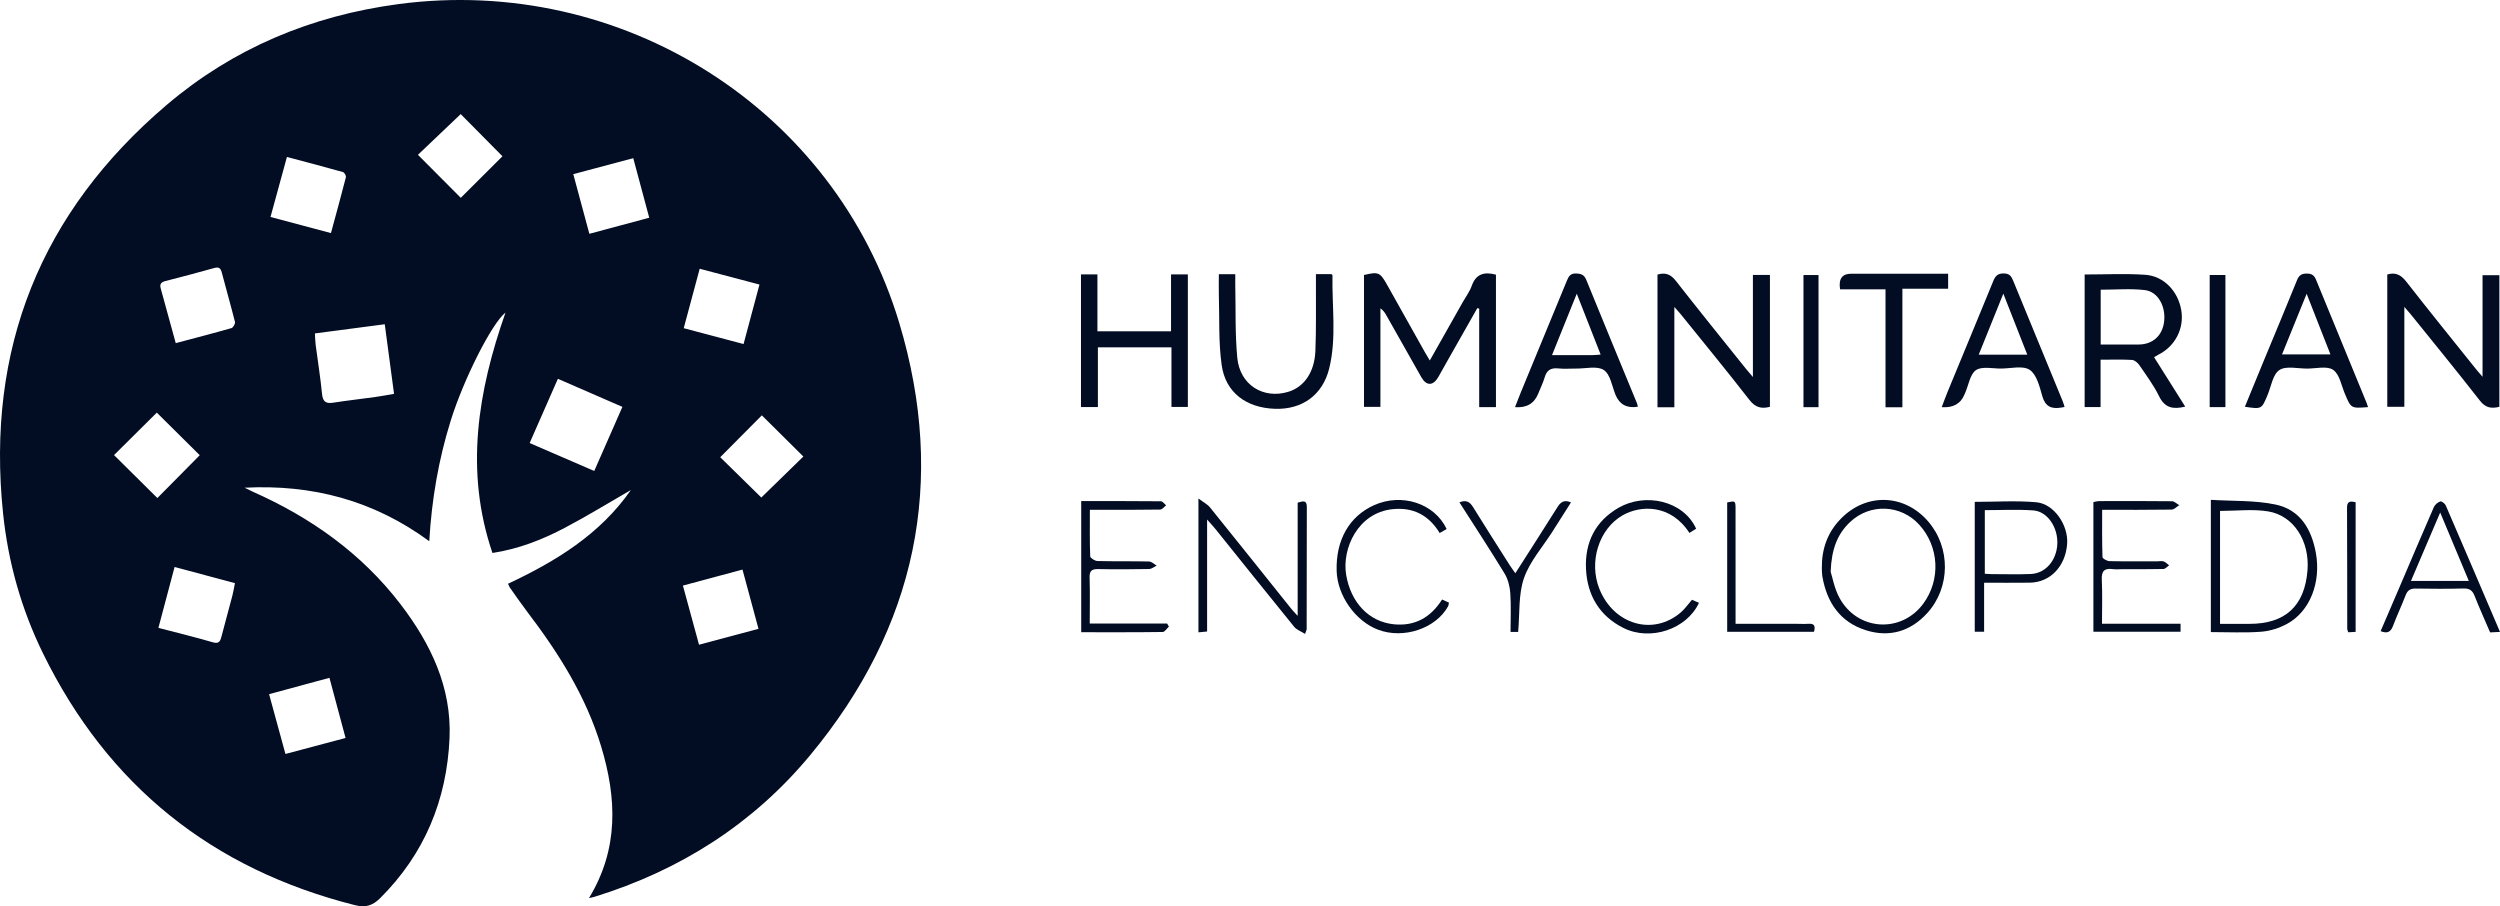 <?xml version="1.0" encoding="UTF-8"?>
<svg xmlns="http://www.w3.org/2000/svg" width="320" height="116" viewBox="0 0 320 116" fill="none">
  <path d="M75.391 114.954C79.24 108.63 78.939 102.121 76.94 95.521C75.011 89.145 71.514 83.601 67.509 78.338C66.731 77.316 66.002 76.256 65.261 75.209C65.157 75.064 65.109 74.885 65.036 74.716C71.179 71.835 76.819 68.379 80.75 62.724C77.949 64.336 75.193 66.034 72.334 67.541C69.457 69.057 66.433 70.259 63.033 70.782C59.457 60.257 61.165 50.092 64.705 40.006C62.949 41.386 59.345 48.54 57.695 53.833C56.143 58.805 55.258 63.898 54.946 69.275C47.814 64.037 39.954 61.982 31.307 62.427C31.672 62.605 32.033 62.793 32.404 62.959C39.83 66.264 46.289 70.846 51.251 77.319C55.128 82.375 57.829 87.989 57.54 94.498C57.191 102.378 54.347 109.308 48.656 114.967C47.705 115.911 46.806 116.204 45.441 115.862C27.132 111.241 13.797 100.541 5.511 83.646C2.731 77.978 1.042 71.971 0.392 65.707C-1.799 44.654 5.198 27.151 21.341 13.425C29.864 6.174 39.878 2.001 51.023 0.521C79.559 -3.261 106.85 13.861 115.102 41.326C121.206 61.64 117.302 80.29 103.678 96.692C96.373 105.486 87.034 111.414 76.077 114.797C75.904 114.852 75.722 114.882 75.391 114.957V114.954ZM49.245 41.504C46.177 41.907 43.275 42.288 40.31 42.678C40.343 43.244 40.346 43.692 40.404 44.134C40.674 46.222 41.015 48.304 41.218 50.398C41.315 51.382 41.671 51.699 42.646 51.545C44.436 51.264 46.237 51.067 48.033 50.816C48.832 50.704 49.622 50.552 50.437 50.413C50.032 47.378 49.65 44.515 49.248 41.501L49.245 41.504ZM67.795 56.708C70.593 57.918 73.279 59.08 76.062 60.284C77.287 57.494 78.459 54.828 79.668 52.081C76.858 50.858 74.172 49.69 71.41 48.486C70.204 51.233 69.04 53.878 67.795 56.708ZM20.278 80.366C22.702 81.001 24.972 81.552 27.214 82.206C27.947 82.421 28.168 82.166 28.326 81.561C28.794 79.782 29.284 78.005 29.748 76.226C29.876 75.733 29.955 75.228 30.073 74.643C27.463 73.944 24.969 73.276 22.347 72.573C21.648 75.2 20.989 77.694 20.278 80.363V80.366ZM25.568 58.266C23.766 56.478 21.903 54.635 20.071 52.816C18.263 54.611 16.425 56.435 14.596 58.251C16.428 60.067 18.291 61.913 20.144 63.749C21.949 61.925 23.769 60.085 25.568 58.266ZM22.496 43.922C24.975 43.263 27.312 42.66 29.63 41.995C29.846 41.931 30.131 41.429 30.076 41.208C29.548 39.089 28.937 36.992 28.387 34.88C28.238 34.308 27.998 34.145 27.424 34.305C25.349 34.88 23.271 35.443 21.18 35.972C20.615 36.115 20.418 36.36 20.573 36.923C21.208 39.201 21.827 41.486 22.496 43.925V43.922ZM34.622 27.769C37.25 28.471 39.745 29.137 42.361 29.835C43.023 27.39 43.673 25.045 44.275 22.685C44.323 22.5 44.08 22.077 43.901 22.025C41.552 21.362 39.188 20.745 36.727 20.091C36.02 22.676 35.348 25.127 34.625 27.769H34.622ZM44.232 94.462C43.536 91.862 42.862 89.353 42.169 86.76C39.495 87.483 37.004 88.158 34.443 88.854C35.169 91.511 35.84 93.965 36.536 96.507C39.146 95.814 41.616 95.157 44.235 94.462H44.232ZM75.436 29.926C78.043 29.227 80.51 28.565 83.102 27.869C82.415 25.311 81.756 22.854 81.057 20.249C78.462 20.939 75.937 21.61 73.379 22.291C74.081 24.894 74.737 27.327 75.439 29.929L75.436 29.926ZM64.316 20.004C62.456 18.124 60.639 16.291 58.971 14.605C57.139 16.348 55.264 18.134 53.496 19.816C55.337 21.665 57.163 23.496 58.98 25.321C60.764 23.541 62.578 21.735 64.316 20.001V20.004ZM97.212 36.423C94.59 35.73 92.105 35.074 89.561 34.399C88.856 37.023 88.2 39.471 87.517 42.007C90.13 42.7 92.624 43.359 95.176 44.037C95.875 41.429 96.531 38.977 97.212 36.423ZM95.04 72.906C92.408 73.612 89.953 74.271 87.413 74.955C88.115 77.533 88.781 79.978 89.476 82.526C92.089 81.827 94.581 81.159 97.087 80.49C96.392 77.918 95.738 75.494 95.04 72.909V72.906ZM92.19 58.523C93.915 60.218 95.754 62.018 97.449 63.683C99.214 61.961 101.059 60.16 102.83 58.435C101.065 56.683 99.275 54.91 97.516 53.164C95.76 54.931 93.958 56.744 92.19 58.523Z" fill="#020D23"></path>
  <path d="M189.094 39.444C187.875 41.592 186.657 43.741 185.439 45.889C184.992 46.679 184.558 47.472 184.105 48.259C183.443 49.409 182.58 49.424 181.932 48.286C180.441 45.66 178.958 43.027 177.472 40.397C177.29 40.073 177.101 39.755 176.694 39.465V52.081H174.592V35.198C176.442 34.766 176.637 34.841 177.548 36.454C179.158 39.317 180.76 42.182 182.367 45.048C182.549 45.372 182.744 45.687 183.014 46.144C184.469 43.565 185.855 41.117 187.237 38.666C187.626 37.976 188.122 37.322 188.383 36.584C188.927 35.05 189.987 34.759 191.482 35.156V52.111H189.337V39.504C189.255 39.483 189.173 39.465 189.091 39.444H189.094Z" fill="#020D23"></path>
  <path d="M305.566 35.137C306.66 34.807 307.341 35.204 308.009 36.057C310.987 39.87 314.031 43.629 317.054 47.405C317.215 47.608 317.392 47.795 317.765 48.225V35.222H319.92V52.071C318.938 52.316 318.166 52.238 317.425 51.282C314.523 47.553 311.525 43.898 308.562 40.218C308.356 39.961 308.131 39.719 307.757 39.283V52.074H305.572V35.128L305.566 35.137Z" fill="#020D23"></path>
  <path d="M224.369 35.188H226.551V52.071C225.448 52.365 224.673 52.153 223.917 51.178C221.021 47.447 218.019 43.801 215.054 40.124C214.89 39.921 214.71 39.733 214.318 39.292V52.132H212.158V35.146C213.164 34.84 213.848 35.107 214.504 35.945C217.457 39.724 220.477 43.453 223.473 47.199C223.701 47.483 223.947 47.759 224.372 48.258V35.188H224.369Z" fill="#020D23"></path>
  <path d="M266.84 35.134C269.468 35.134 272.045 34.998 274.603 35.174C276.976 35.337 278.781 37.277 279.197 39.673C279.607 42.028 278.437 44.316 276.274 45.399C276.107 45.484 275.949 45.584 275.721 45.717C277.058 47.841 278.374 49.929 279.708 52.047C278.191 52.417 277.11 52.247 276.374 50.74C275.685 49.324 274.719 48.035 273.825 46.724C273.622 46.425 273.221 46.089 272.896 46.071C271.613 45.995 270.322 46.041 268.873 46.041V52.105H266.834V35.134H266.84ZM268.888 44.098C270.592 44.098 272.175 44.11 273.761 44.098C275.563 44.083 276.8 42.951 277.009 41.15C277.234 39.214 276.226 37.331 274.536 37.132C272.695 36.914 270.805 37.083 268.888 37.083V44.104V44.098Z" fill="#020D23"></path>
  <path d="M149.947 44.459H140.529V52.103H138.365V35.123H140.471V42.407H149.893V35.123H152.044V52.087H149.947V44.459Z" fill="#020D23"></path>
  <path d="M168.439 35.09H170.426C170.462 35.129 170.56 35.184 170.557 35.238C170.478 39.221 171.106 43.245 170.134 47.179C169.293 50.584 166.643 52.448 163.188 52.327C159.521 52.2 156.875 50.254 156.377 46.743C155.96 43.817 156.103 40.809 156.015 37.838C155.988 36.945 156.012 36.052 156.012 35.099H158.114C158.114 35.553 158.105 35.989 158.114 36.421C158.184 39.547 158.078 42.691 158.373 45.796C158.701 49.264 161.694 51.125 164.905 50.151C166.914 49.543 168.256 47.651 168.369 44.94C168.484 42.153 168.424 39.36 168.439 36.567C168.439 36.122 168.439 35.674 168.439 35.093V35.09Z" fill="#020D23"></path>
  <path d="M264.268 52.092C264.018 52.137 263.906 52.158 263.797 52.176C262.569 52.376 261.788 52.034 261.411 50.697C261.071 49.492 260.7 47.949 259.804 47.344C258.941 46.76 257.389 47.171 256.137 47.177C255.043 47.183 253.697 46.859 252.931 47.374C252.169 47.888 251.99 49.262 251.552 50.258C251.522 50.327 251.491 50.397 251.464 50.467C250.976 51.677 250.001 52.227 248.541 52.116C248.799 51.441 249.027 50.793 249.291 50.158C251.245 45.419 253.211 40.686 255.152 35.944C255.405 35.327 255.705 34.997 256.459 35C257.179 35 257.434 35.318 257.671 35.896C259.78 41.058 261.91 46.215 264.034 51.374C264.116 51.577 264.17 51.792 264.268 52.092ZM256.426 37.587C255.301 40.38 254.308 42.844 253.278 45.395H259.491C258.479 42.819 257.51 40.35 256.426 37.587Z" fill="#020D23"></path>
  <path d="M303.11 52.11C300.928 52.286 300.937 52.28 300.147 50.41C299.695 49.341 299.464 47.907 298.646 47.344C297.869 46.809 296.453 47.178 295.316 47.181C294.104 47.181 292.612 46.802 291.762 47.365C290.92 47.922 290.716 49.441 290.254 50.549C289.486 52.386 289.492 52.389 287.344 52.065C288.179 50.028 289.006 48.013 289.835 46.001C291.233 42.62 292.649 39.249 294.019 35.86C294.271 35.237 294.599 35.013 295.277 35.016C295.918 35.016 296.228 35.252 296.456 35.812C298.607 41.08 300.776 46.339 302.94 51.605C302.994 51.741 303.034 51.883 303.11 52.116V52.11ZM292.105 45.359H298.294C297.285 42.787 296.331 40.354 295.25 37.603C294.131 40.357 293.138 42.805 292.102 45.359H292.105Z" fill="#020D23"></path>
  <path d="M209.643 52.065C208.252 52.282 207.303 51.781 206.796 50.561C206.332 49.45 206.134 47.925 205.292 47.365C204.445 46.799 202.95 47.193 201.738 47.177C200.978 47.168 200.212 47.241 199.462 47.159C198.529 47.059 197.991 47.371 197.724 48.285C197.514 49.005 197.171 49.686 196.891 50.388C196.387 51.653 195.397 52.229 193.92 52.116C194.172 51.471 194.403 50.854 194.655 50.246C196.624 45.471 198.605 40.695 200.565 35.917C200.799 35.348 201.03 34.97 201.774 35.006C202.427 35.037 202.792 35.197 203.047 35.829C205.192 41.104 207.374 46.366 209.54 51.635C209.595 51.768 209.607 51.919 209.64 52.065H209.643ZM204.882 45.383C203.883 42.832 202.916 40.378 201.826 37.594C200.698 40.393 199.708 42.844 198.657 45.456C200.531 45.456 202.193 45.459 203.852 45.456C204.147 45.456 204.439 45.416 204.882 45.386V45.383Z" fill="#020D23"></path>
  <path d="M235.53 37.028C235.317 35.701 235.787 35.037 236.94 35.037C240.692 35.037 244.442 35.037 248.194 35.037C248.562 35.037 248.932 35.037 249.361 35.037V36.959H243.506V52.126H241.346V37.031H235.53V37.028Z" fill="#020D23"></path>
  <path d="M166.101 78.832V64.337C166.711 64.183 167.277 63.917 167.274 64.9C167.267 70.108 167.261 75.319 167.252 80.527C167.252 80.633 167.185 80.739 167.046 81.141C166.526 80.811 165.97 80.618 165.654 80.231C162.266 76.067 158.918 71.872 155.555 67.69C155.281 67.351 154.98 67.037 154.509 66.501V80.833C154.102 80.872 153.792 80.899 153.4 80.939V63.805C154.057 64.301 154.558 64.549 154.877 64.945C158.368 69.267 161.832 73.615 165.305 77.952C165.487 78.182 165.697 78.388 166.101 78.832Z" fill="#020D23"></path>
  <path d="M282.988 80.907V63.978C285.805 64.157 288.609 64.024 291.268 64.581C294.419 65.24 295.889 67.743 296.436 70.802C297.104 74.546 295.676 78.262 292.757 79.847C291.754 80.392 290.566 80.776 289.436 80.861C287.33 81.022 285.203 80.907 282.988 80.907ZM284.164 79.854C285.501 79.854 286.71 79.854 287.92 79.854C292.517 79.86 295.002 77.569 295.36 72.999C295.652 69.274 293.616 66 290.317 65.458C288.342 65.135 286.27 65.398 284.164 65.398V79.854Z" fill="#020D23"></path>
  <path d="M233.194 72.704C233.175 70.192 233.959 68.086 235.661 66.364C238.918 63.066 243.734 63.226 246.775 66.709C249.704 70.065 249.677 75.216 246.663 78.502C244.518 80.838 241.823 81.619 238.818 80.666C235.542 79.628 233.856 77.134 233.273 73.845C233.2 73.439 233.212 73.019 233.194 72.707V72.704ZM234.324 73.185C234.546 73.869 234.789 75.276 235.424 76.472C237.693 80.745 243.333 81.123 246.177 77.273C248.434 74.217 248.218 69.969 245.663 67.163C243.296 64.567 239.358 64.412 236.812 66.818C235.187 68.356 234.436 70.271 234.324 73.185Z" fill="#020D23"></path>
  <path d="M253.965 74.589V80.865H252.768V64.237C255.447 64.237 258.066 64.061 260.649 64.288C262.934 64.488 264.784 67.254 264.593 69.647C264.362 72.525 262.414 74.55 259.807 74.583C257.918 74.607 256.025 74.589 253.968 74.589H253.965ZM254.056 65.299V73.445C254.42 73.463 254.682 73.487 254.943 73.487C256.608 73.487 258.276 73.542 259.938 73.472C261.834 73.394 263.247 71.732 263.338 69.614C263.429 67.514 262.08 65.468 260.275 65.335C258.218 65.184 256.14 65.299 254.056 65.299Z" fill="#020D23"></path>
  <path d="M269.058 79.835H279.112V80.861H267.955V64.266C268.207 64.221 268.453 64.142 268.699 64.142C271.808 64.133 274.916 64.121 278.024 64.16C278.331 64.163 278.635 64.49 278.942 64.665C278.617 64.862 278.295 65.225 277.966 65.228C275.053 65.274 272.139 65.256 269.076 65.256C269.076 67.344 269.052 69.332 269.119 71.314C269.125 71.501 269.705 71.819 270.021 71.825C272.066 71.871 274.114 71.85 276.162 71.847C276.426 71.847 276.718 71.78 276.952 71.865C277.21 71.958 277.417 72.188 277.644 72.361C277.404 72.524 277.167 72.824 276.924 72.83C275.18 72.872 273.436 72.857 271.692 72.857C271.276 72.857 270.851 72.903 270.443 72.848C269.362 72.7 268.976 73.096 269.031 74.213C269.119 76.047 269.055 77.887 269.055 79.832L269.058 79.835Z" fill="#020D23"></path>
  <path d="M138.395 64.139C141.855 64.139 145.228 64.13 148.6 64.163C148.825 64.163 149.044 64.502 149.266 64.684C149.011 64.874 148.758 65.222 148.5 65.225C145.996 65.268 143.496 65.252 140.992 65.252C140.546 65.252 140.096 65.252 139.504 65.252C139.504 67.313 139.473 69.265 139.546 71.214C139.555 71.432 140.145 71.801 140.473 71.81C142.669 71.868 144.872 71.822 147.069 71.871C147.4 71.877 147.725 72.21 148.053 72.394C147.734 72.549 147.415 72.827 147.09 72.833C144.93 72.875 142.767 72.887 140.606 72.842C139.792 72.824 139.443 73.024 139.47 73.904C139.528 75.823 139.488 77.741 139.488 79.814H149.393C149.469 79.944 149.542 80.078 149.618 80.208C149.354 80.447 149.093 80.891 148.825 80.894C145.38 80.943 141.934 80.925 138.395 80.925V64.133V64.139Z" fill="#020D23"></path>
  <path d="M304.721 80.783C305.496 78.976 306.27 77.185 307.036 75.391C308.534 71.892 310.017 68.388 311.539 64.899C311.676 64.587 312.04 64.291 312.365 64.182C312.526 64.127 312.958 64.46 313.061 64.705C315.379 70.064 317.67 75.433 320.001 80.886C319.554 80.907 319.196 80.925 318.734 80.946C318.071 79.4 317.373 77.866 316.759 76.298C316.485 75.599 316.127 75.306 315.343 75.327C313.298 75.381 311.247 75.372 309.202 75.336C308.531 75.324 308.169 75.554 307.929 76.174C307.41 77.509 306.802 78.81 306.292 80.148C306.003 80.91 305.56 81.128 304.715 80.783H304.721ZM312.344 65.601C311.047 68.639 309.847 71.447 308.604 74.359H316.008C314.796 71.457 313.623 68.66 312.344 65.601Z" fill="#020D23"></path>
  <path d="M217.108 67.675C216.795 67.868 216.518 68.044 216.245 68.213C213.844 64.503 209.992 64.649 207.701 65.956C204.665 67.69 203.332 71.917 204.726 75.388C206.568 79.97 211.617 81.428 215.154 78.378C215.661 77.939 216.053 77.367 216.573 76.771C216.822 76.877 217.144 77.016 217.469 77.159C215.929 80.515 211.265 82.115 207.798 80.378C204.738 78.847 203.165 76.196 203.007 72.825C202.849 69.436 204.195 66.7 207.203 64.978C210.563 63.057 215.44 64.04 217.108 67.672V67.675Z" fill="#020D23"></path>
  <path d="M185.171 67.714C184.892 67.874 184.609 68.038 184.278 68.228C182.884 65.925 180.86 64.9 178.241 65.175C173.793 65.641 171.76 70.232 172.304 73.548C172.893 77.134 175.23 79.591 178.42 79.909C181.076 80.172 183.117 79.062 184.585 76.738C184.861 76.862 185.147 76.989 185.466 77.134C185.421 77.34 185.417 77.497 185.351 77.615C183.774 80.457 179.651 81.834 176.4 80.605C173.477 79.501 171.174 76.226 171.089 73.055C170.982 69.109 172.711 66.083 175.886 64.66C179.435 63.072 183.622 64.427 185.168 67.711L185.171 67.714Z" fill="#020D23"></path>
  <path d="M282.84 35.201H284.854V52.111H282.84V35.201Z" fill="#020D23"></path>
  <path d="M230.844 35.205H232.77V52.118H230.844V35.205Z" fill="#020D23"></path>
  <path d="M194.324 80.885H193.351C193.351 79.221 193.43 77.569 193.318 75.929C193.26 75.072 193.026 74.14 192.586 73.414C190.726 70.355 188.76 67.362 186.807 64.302C187.654 63.957 188.128 64.221 188.545 64.898C190.094 67.404 191.683 69.882 193.263 72.37C193.461 72.682 193.685 72.975 193.965 73.374C195.797 70.503 197.575 67.743 199.319 64.968C199.723 64.326 200.148 63.897 201.087 64.308C200.391 65.404 199.711 66.475 199.027 67.549C198.927 67.71 198.826 67.87 198.726 68.027C197.471 70.003 195.821 71.843 195.071 73.995C194.345 76.077 194.542 78.477 194.324 80.885Z" fill="#020D23"></path>
  <path d="M222.153 79.85C224.869 79.85 227.439 79.85 230.01 79.85C230.502 79.85 230.997 79.881 231.489 79.844C232.282 79.787 232.38 80.177 232.191 80.867H221.08C221.08 75.354 221.08 69.831 221.08 64.308C222.125 64.093 222.147 64.093 222.15 65.147C222.159 69.562 222.153 73.98 222.153 78.395C222.153 78.837 222.153 79.278 222.153 79.847V79.85Z" fill="#020D23"></path>
  <path d="M301.52 64.288V80.88C301.186 80.898 300.897 80.914 300.575 80.932C300.523 80.762 300.447 80.626 300.447 80.487C300.438 75.324 300.447 70.159 300.42 64.996C300.417 64.222 300.751 64.085 301.52 64.291V64.288Z" fill="#020D23"></path>
</svg>
